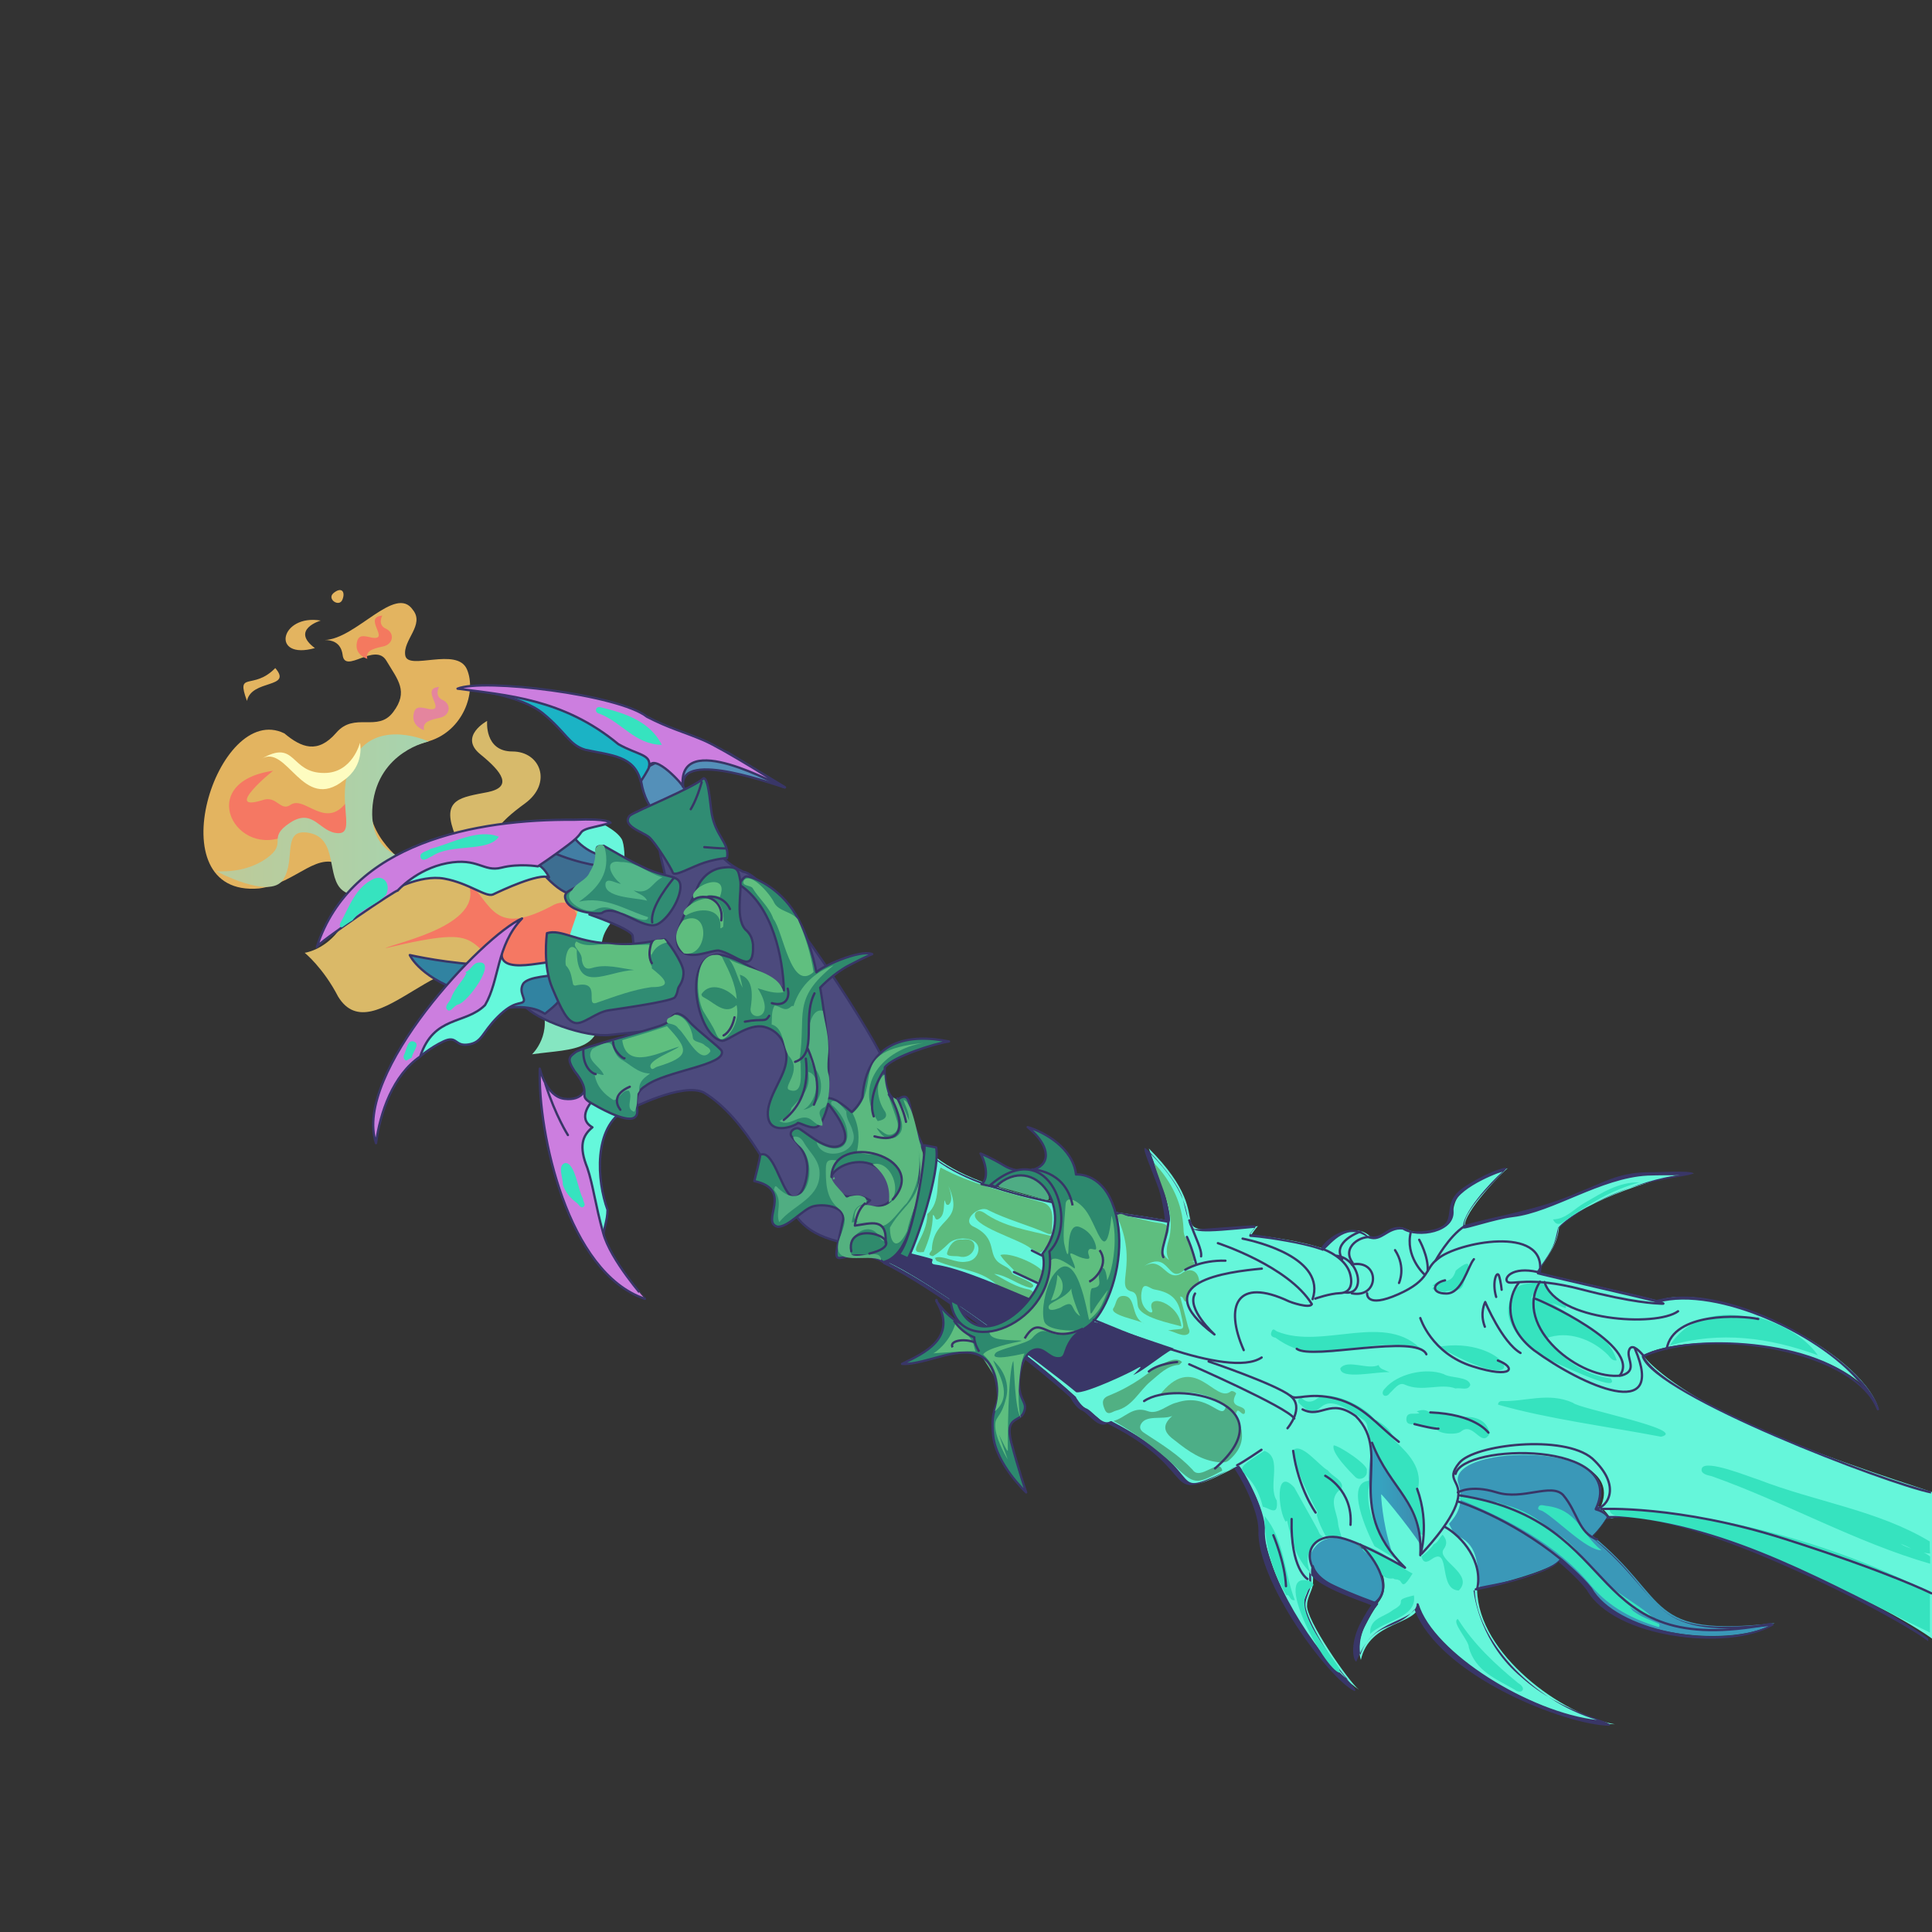 <svg version="1.1" id="a" xmlns="http://www.w3.org/2000/svg" x="0" y="0" viewBox="0 0 1024 1024" style="enable-background:new 0 0 1024 1024" xml:space="preserve"><rect x="0" y="0" width="1024" height="1024" fill="#333333" stroke="none"/><style>.st2{fill:#f57863}.st3{fill:#e3b460}.st10,.st14,.st17{fill:#3183a1;stroke:#393667;stroke-width:1.218;stroke-linecap:round;stroke-linejoin:round;stroke-miterlimit:10}.st14,.st17{fill:#cc7edf}.st17{fill:#65f8db}.st22{fill:#393667}.st23,.st24{fill:#2f8a6c;stroke:#393667;stroke-width:1.218;stroke-linecap:round;stroke-linejoin:round;stroke-miterlimit:10}.st24{fill:#308c73}.st28{fill:#5ebc7e}.st31{fill:#5bb97f}.st34{fill:#54b17f}.st38{fill:#5cbb7e}.st41{fill:#5ebe7f}.st48{fill:#53b689}.st53{fill:#36e3bf}.st55,.st56,.st57{stroke:#393667;stroke-width:1.218;stroke-linejoin:round;stroke-miterlimit:10}.st55{fill:#2d896e;stroke-linecap:round}.st56,.st57{fill:none}.st57{stroke-linecap:round}</style><path d="m316.2 525.8-29.9 5.5c7.4 16.5-4.3 27.5-4.3 27.5 22-3.2 41.9-.4 34.2-33z" style="fill:#85e6c1"/><path d="M304.4 457.9c-39-11.5-100.3-7.1-125.5 36.1-7.9 9.8-17.4 11-17.4 11s9.8 7.9 17.7 23.2c18.9 31 60-37.1 83.5-7.2l31.5-19.9s11.9-12.2 18.7-19.6c7-7.4-7.3-22-8.5-23.6z" style="fill:#dab968"/><path class="st2" d="M293.9 479.4c-32.3 17.5-32.4.9-47.1-13.9 14.4 24.2-37.1 34-42.6 37.1 59.1-14 37.2-1.4 74.2 17.5l24.7-2.6c7.1-20.7 5.2-44.3-9.2-38.1z"/><path class="st3" d="M247.5 354.8c-5.2-12.2-31.3.9-32.7-7.4-1.4-8.2 10.5-16.2 4-24.2-9.2-13.5-30.2 15.6-46.7 16 3.4 0 8.6 1 9.5 7.9 1.2 10.5 17.2-7 23.2 3.1s11.9 16.2 3.6 27.2c-8.2 11-20.5-.3-30.2 11-9.8 11.3-18.4 7.9-27.5.3-35.6-17.4-68.7 87-13.4 82.2 20.4-2.7 31.4-21.7 45.5-11 14.1 10.7 22 14.1 22 14.1l13.1-13.8c-2.7-2.1-24.7-16.8-21.7-38 3.1-21.1 13.2-23.9 31.3-29.4 17.9-5.5 25.2-25.8 20-38z"/><path d="M329.5 444.7c-3.1-5.2-13.2-9.5-13.2-9.5s-16.8 1.5-10.1 14.1c14.1 20.8-13 49.3-4 63.2h17.4c-3.4-18.9 3.6-20.1 7.6-29.4 3.8-9.2 5.2-33.1 2.3-38.4z" style="fill:#68f6db"/><path class="st2" d="M188 417.6c-12.6 27.5-25.5 3.4-33.9 8.9-5.5 4-7.4-5.2-15-2.4-21.4 6.6 5.5-15.8 5.8-15.6-42.4 6-19.7 47.9 7.7 33.9 9.3-8.9 10.1-7 18.4-.3 8.2 6.7 17.7 13.8 18.7 10.7 1-3.1 2.4-13.4 2.4-14.4.2-.2-4.1-20.8-4.1-20.8z"/><linearGradient id="SVGID_1_" gradientUnits="userSpaceOnUse" x1="114.724" y1="772.33" x2="227.315" y2="772.33" gradientTransform="matrix(1 0 0 -1 -.08 1204.28)"><stop offset=".113" style="stop-color:#bbcb9b"/><stop offset="1" style="stop-color:#a6d4af"/></linearGradient><path d="M197.5 426.7c3.1-28.5 29.7-33.7 29.7-33.7s-26.3-12.2-38.8 7.4c-12.5 19.6 1.2 41.2-8.9 41.2s-13.2-13.8-25.8-5.5-.7 10.5-12.5 18.9c-11.9 8.4-26.6 6.7-26.6 6.7s28.2 15.3 35.4 4.6c7.2-10.7-1.2-27.8 14.1-24.8 15.3 3.1 8.6 23.9 17.7 30.6s25.8-2.4 25.8-2.4l11.9-14.1c.2.1-24.9-.4-22-28.9z" style="fill:url(#SVGID_1_)"/><path d="M264.5 453.3c-7.4-8.9-.9-16.8 13.8-27.5 14.6-10.7 8.2-27.5-6.7-27.5-15 0-13.4-16.2-13.4-16.2s-15.3 8.2-3.6 17.7c11.7 9.5 17.4 17.4 3.6 20.1s-23.5 3.6-18 19.9c5.4 16.4 24.3 13.5 24.3 13.5z" style="fill:#d7ba6b"/><path d="M224.8 387c-1-3.8 2.1-5.3 8.1-6.5 6-1.2 6.4-7.4 1.7-9.5-4.6-2.1-1.9-6.9-1.9-6.9-10.5.8 4.4 13.1-5.3 11.7-4.6-1-7.7-2.1-8.3 3.6-.5 5.8 5.7 7.6 5.7 7.6z" style="fill:#e4859e"/><path d="M194.7 349.2c-1-3.8 2.1-5.3 8.1-6.5 6-1.2 6.4-7.4 1.7-9.5-4.6-2.1-1.9-6.9-1.9-6.9-10.5.8 4.4 13.1-5.3 11.7-4.6-1-7.7-2.1-8.3 3.6-.5 5.8 5.7 7.6 5.7 7.6z" style="fill:#f4795f"/><path d="M190.8 393.7s-4 16-18.9 16c-18.5.1-14.6-18.4-33.5-7.4 13.8-8.6 22 28.7 43.8 11.3 11.3-7.9 8.6-19.9 8.6-19.9z" style="fill:#fefcc0"/><path class="st10" d="M217.2 506.2s5.7 13.2 33 21l8.4-15.8c-19.9-.3-41.4-5.2-41.4-5.2z"/><path d="M483.8 614.2c-5.3-7.2-17.4-27.3-17.4-28.5l1.5-23.7c1.3-2.9-57.1-97.5-74.1-100-7.7-4-8.7-5.6-12.5-9.3 0 0-16.5 1.7-18.6 3.6-2.1 1.9-10-14.6-11.7-12.9-5.5 6.4 6.6 25.5-.9 26.1-5 1-24.6 6.9-28.9 7.6-4.3.7-8.8 7.6-8.8 7.6s22.5 7.7 22.9 11.3c.3 3.6 1.2 8.1.3 8.8-.9.7-29.4 19.4-38.3 20.5-8.9 1-19.4 7.6-19.4 7.6 5.8 7.4 32.6 17.3 45.7 15.6 10.7-1.2 23-2.4 23-2.4-1.4 15.8-19.9 24.1-12.9 41.9 0 0 28.2-14.6 39.4-8.9 22.6 13.7 37 46.6 49.5 66.3 10.6 13.6 29.7 13.5 42.6 17 3.1 1.5 13.6 2.9 14.4 1.2 4.8-15.7 14.7-31.4 4.2-49.4z" style="fill:#4c4a7d;stroke:#393667;stroke-width:1.218;stroke-linecap:round;stroke-linejoin:round;stroke-miterlimit:10"/><path d="M385.5 398.7s-22.9-4.3-25.6-5c-2.8-.7-16 .5-17.2 1.4-6.6 9.5-2.9 30.2 6 36.8 0 0 14.3-5.5 15.1-6s-.2-6.5-1.7-9.1c-2.6-20.6 52.8.8 54 .5l-30.6-18.6z" style="fill:#5490b9;stroke:#393667;stroke-width:1.218;stroke-linecap:round;stroke-linejoin:round;stroke-miterlimit:10"/><path d="M346.2 395c-20.9-16-39.4-22.2-58.6-25.8l-37.8-3.6s26 2.6 38.2 12.7c12.2 10.1 13.6 16.5 22.2 19.1 13.8 3 26.1 3.1 29.4 16.8 0 0 4.3-6.5 4.5-7.9 0-1.3 12.7-3.2 2.1-11.3z" style="fill:#1bb3c5;stroke:#393667;stroke-width:1.218;stroke-linecap:round;stroke-linejoin:round;stroke-miterlimit:10"/><path class="st14" d="M242.5 365c25.7 3.5 56 5.2 85.2 29.4 10.4 5.9 17.6 5.3 16.3 12 2.6-7.9 18.7 10.3 17.9 10.5-3-31.1 51-.2 54 .5 0 0-32.3-20.5-43.1-25.1-10.8-4.6-17.9-6.2-29.9-12.4-14.8-11.8-86.7-20.5-100.4-14.9z"/><path d="M332.7 466.9c-2.2-3.3-15.3-10.5-25.3-13.4-12.6-4.7-21.5-8.8-29.4-2.1 6.8 7.7 16.8 22.6 27 22.9 6.3.5 30-4 27.7-7.4z" style="fill:#3d6e91;stroke:#393667;stroke-width:1.218;stroke-linecap:round;stroke-linejoin:round;stroke-miterlimit:10"/><path d="M323.3 453.6c-7.5 1.1-18.8-6.5-21.1-13.6l-10.8 11.2c16.7 7.4 29.6 8.1 29.6 8.1s3-5.7 2.3-5.7z" style="fill:#427ea4;stroke:#393667;stroke-width:1.218;stroke-linecap:round;stroke-linejoin:round;stroke-miterlimit:10"/><path class="st17" d="M283.8 457.6c-15.5-7.6-45.6-9.6-61.7-3.4l-15.5 18.4s15.8-9.3 28.9-6.9c13.1 2.4 22 10 25.8 8.4 4.8-2.3 24.2-11.4 29.7-9.1 0 0-2.3-5.5-7.2-7.4z"/><path class="st14" d="M323.6 436.1c-7.4 2.2-11 2.4-13.9 3.8-2.9 1.4-.5 1.9-8.8 8.1-8.2 6.2-15.8 11.2-15.8 11.2s-10-1.7-19.4.7c-9.5 2.4-12.4-5.5-28.7-2.4-16.3 3.1-26.3 14.6-26.3 14.6.8-1.6-43.2 28.2-42.8 29.9 17.9-55.6 84.5-67.9 136.3-67.5 18.6-.8 19.4 1.6 19.4 1.6z"/><path class="st10" d="M298.4 514c-2.4-1-8.1 1.4-12.7 1.7-4.6.3-13.9 1.7-13.9 1.7l-9.1 17.7c20.8-4.1 26 2.9 26.3 2.2.3-.7 7.2-5 9.6-10.3s2.2-12-.2-13z"/><path class="st17" d="M293.9 510.2c-3.4-2.1-36.3 9.7-26.1-11.2-7.5 7.7-34.7 30.5-39.7 40.2-1.4 2.9-7.9 12.7-9.6 16.7-1.7 4 2.6 5.3 2.6 5.3s6.9-6 14.1-9.3c7.2-3.3 5.7 2.9 13.1 1.7 7.4-1.2 6.9-6 15.5-14.6s12.2-6.5 13.6-8.1c1.4-1.5-2.6-5-.2-9.3 2.4-4.3 16.7-4.3 17.2-5 .4-.6-.2-5.2-.5-6.4z"/><path class="st14" d="M276.7 486.8c-13.8 14.5-11.8 32.6-19.6 45.9-10.5 10.5-27.1 5.3-34.4 27.3-14.4 9.8-21.3 29.8-23.4 45.9-12.5-36.9 56.7-110.1 77.4-119.1z"/><path class="st17" d="M316.1 578.4c-23.5 10.5-3.2 72.7 3.3 87 3.3 5.7 0-2.4.2-8.4s2.4-9.8 2.4-15.8c-5.6-15.1-7.8-43.9 9.8-53.3l-15.7-9.5z"/><path class="st14" d="M319.7 653.5c-4.1-14.6-5.3-25.3-8.4-34.5-4.6-11.4-2.7-17.1 2.7-21.5-8.4-4.8-1-13.5 2.4-16.7l-6-4.1s-1.4 6.9-11.2 5.7-13.1-16-13.1-16c-1.1 33.9 14.7 108.2 55.7 122 .1 0-18.2-20.4-22.1-34.9z"/><path d="M846.8 798.1c16.1-35.3-80.5-33.8-75.5-13.2 3.8 11.5-1 17.7-4.8 22 0 0 2.4 4.6 2.9 5.7 12.4 4.8 12.2 14.6 13.4 29 2.9.5 43.7-10 44-15.5 0 0 8.1 6.5 14.1 13.4 16.2 29.3 79.1 33.6 99.7 20.8-69 7.6-54.7-12.1-96.6-46.4 4.3-4.1 7.6-9.5 7.9-10.1-3.2-5-5.1-5.7-5.1-5.7z" style="fill:#3a98b8"/><path d="M729.9 829c-2.8-4.1-11.3-12.5-18.6-14.1-12.1-1.8-21.1 6-16.2 17 0-1.4.2-2.2.2-2.2-.9 8.1 30.6 18.6 33.9 19.8 4.8-6.3 5-13.2.7-20.5z" style="fill:#3999b9"/><path d="M921.4 752.4c-40.9-19.8-50.5-34-50.5-34 22-13.1 111-8.6 124.8 28.2-10.4-32-88.2-68.4-117-57.2-5.7-1.9-61.5-14.2-63.6-15.1 4.7-8 10.4-14.2 11.2-23.7 12.2-14.1 56.8-28.6 71.5-28.7-16.8-1.3-39.9-.4-59.8 10.5-18.4 9-48.1 13.5-61.5 17.7-1.6-6.9 21-30.1 22.7-30.9-49.2 15.9-12.8 30.1-44.7 33.9-11.4.9-8.6-7-21.1 1.7-.9.9-6 1.4-7 .7-8.1-8.1-20.9.2-24.4 6.5 0 0-5.8-2.4-19.4-4.8-13.6-2.4-19.4-2.7-19.4-2.7s2.9-4.3 3.6-4.6c-60.9 5.1-15.1 1.6-57.9-41.2 0 0 3.3 10 6.7 18.2 3.4 8.2 4.5 20.1 4.5 20.1-34.8-6.3-100.1-11.8-126.7-35.9-3.7 14.5-9.3 53.8-22.9 58.1 23.9 11.2 78.1 51.1 99.5 71.2.9 4.5 9 8 13.1 12.2 3.1 3.1 6 .9 6 .9 53.7 27.2 25.9 44.7 67.2 23.5 0 0 8.4 11.5 11.9 23.4 1.5 35.1 28.5 78.7 52.1 95.2-5.2-3.9-28.6-37.6-27.5-45 0-4.3 3.3-8.2 3.1-12 .5-5-1.5-10.7-1.2-15 11.3-23.8 51.6 7.9 35.2 26.5.3.2.5.2.5.2s-1.7 1.4-6.9 11.3c-5.2 10-2.2 18.2-2.2 18.2 4.5-20.9 30.2-18.5 30.6-29 11 33.8 76.9 62.7 104 63.1-27.9-4.9-72.4-37.1-73-71.3 0 0 .5 0 1.4-.2-1.3-14.5-.9-24.4-13.4-29-.5-.9-2.9-5.7-2.9-5.7 3.8-4.3 8.6-10.5 4.8-22-5.1-20.6 91.6-22.1 75.5 13.2 0 0 1.7.5 5.5 6 31.1-10.2 148.7 46.8 171.4 64.5v-78.2c-21.8-7.2-71.8-23.4-103.8-38.8z" style="fill:#65f6da"/><path d="M870.4 718.7c-.2-.2-.2-.3 0-.5 24.7-12.9 94.1-9.4 117.4 16.8-20-27-77.3-53.7-108.8-45-6.6-2.4-62.6-13.2-64.3-16 0-.2 1-2.4 4.1-6.4 3.1-4 5.7-10.5 5.7-10.5l1.4-6.7c0-.2.2-.2.2-.3 8.2-9.9 45.4-26.5 64.8-27.8-5.6 0-11.4-.1-17.4.2-24.6 1.4-50.2 19.5-71.3 22-9.6 1.3-25.4 6.7-26.3 6-1.6-7.2 14.5-24.8 20.8-30.1-5 1.3-28.4 11.2-25.9 20.6-.1 8.3-6.2 11.7-16.5 12.4-8 .5-5.8-.9-10.5-2.2-7.2-.8-9.7 5.6-15.6 5-1.8 0-2-.2-3.1-.7-8.5-7.9-20.6 2.5-22.9 6.9-.2.2-.5.3-.7.2 0 0-5.8-2.4-19.2-4.8-13.4-2.4-19.2-2.6-19.2-2.6-.4 0-.8-.6-.5-1 .5-.7 1.7-2.6 2.7-3.8-58.6 5.6-15.9.2-55-39.2 1.2 3.6 3.4 10 5.8 15.6 3.3 8.2 4.5 20.1 4.5 20.3.1.4-.3.8-.7.7-35.5-6.4-98.5-11.7-126.2-35.6-3.7 14.1-8.8 51.1-22 56.9 28.2 14 74.5 48.6 98.8 70.8.3.1 1.4 3.5 4 5.2l1.2.9c3.6.9 8.8 9.8 13.2 7.1 1.3-.3 19.1 10 29.7 19.4 6.2 5 9.2 12.6 14.8 13.9 3 .2 18.1-8.4 23.5-9.8 1.4.8 14.3 23.4 13.7 34-.9 21.6 27.4 67 44.2 79.6-8.1-8.6-22.4-32.1-22.7-39.7-.1-4.1 3.4-8.1 3.1-12 .1-4.4-.4-8.6.7-9.1 1.6.6.6 5.8 11.5 10.7 10.6 5.4 24.3 8.5 23.2 10.3-2.6 1.7-12.3 20.6-9.3 26.8 1.5-4.1 6.4-13.4 17.5-17.5 16-5.2 10.9-11.5 13.4-9.6 8.7 26.4 58.9 57.3 94.5 61.5-33.8-10.1-66.1-43.9-64.3-70.1.2 0 17.9-2.9 30.8-7.6 14.1-4.7 13.1-8.1 15-7.9-.2-.2 11.2 9.3 15.8 15.5 12.5 22.4 66.1 32.7 93.7 20.3-23.1 2.2-54.8 3.1-65.8-19.3-6.8-10.6-27.6-27-27.7-28.2 3.6-4.2 8.4-10.5 8.1-10.7 35.5-10.8 150.4 48.1 171.9 63.9v-76.8c-22.4-4.5-147.2-52.3-153.8-72z" style="fill:none"/><path class="st22" d="M933.8 820.9c-42.1-17.1-64.2-17.7-81.3-17.4-1 .2-3.2 5.8-8.4 10.5-.3.3-.2.7 0 1 39.3 30.6 26 53.8 93.3 46.9-27.9 12.5-81 2.2-93.7-20.3-4.6-6-16.2-15.9-15.8-15.5-2.1-.1-1 3.1-15 7.9-13.6 5.3-31 6.6-31.3 8.2.7 26.3 30.4 59.3 64.8 69.4-35.3-3.9-86.6-35.5-94.5-61.5-.4-.7-1.3-.2-1 .3-1.1 9.3-24 7.9-29.9 26.8-.5-2.9-.9-8.9 2.6-15.6 5.1-10.5 6.6-10.4 6.9-11.7 0-.2-.2-.3-.3-.5-.2 0-13.1-4.6-23-9.3-9.8-4.5-10.8-10.1-10.8-10.1 0-.3-.3-.5-.7-.5-1.1.3-.8 5.1-.7 9.3 0 3.7-3.4 8.4-3.1 12 .5 8 14.7 30.9 22.7 39.6-16.9-12.7-45.1-57.9-44.2-79.6.7-10.3-12.5-33.6-13.8-34-43.5 19.5-9.8 6.6-67.4-23.5-.2-.2-.5 0-.7 0-4.6 2.7-9.4-5.9-13.2-7-2.2-1-5.2-5.8-5-5.8 0 0 0-.2-.2-.2-24.3-22.3-70.6-56.8-98.8-70.8 13.1-5.5 18.4-43.1 22-56.9 27.4 23.7 90.7 29.2 126.2 35.6 3.1-3.1-7-29.9-9.6-36.6 38.9 39.5-3.3 44.8 55 39.2-.8 1.4-4.1 4.2-2.2 4.8 0 0 5.8.2 19.3 2.6s19.2 4.8 19.2 4.8c4.9-4.4 12.9-15.5 24.2-6.7 7.1 2.6 10.1-5.4 18-4.6 8.1 5.1 28.2 1.7 27-10.1-2.4-9.5 20.9-19.2 26-20.6-6.1 5.2-22.4 22.9-20.8 30.1 1 .7 16.5-4.8 26.3-6 21.2-2.5 46.5-20.7 71.3-22 5.9-.2 11.6-.2 17.4-.2-20.2 1.5-56.1 17.9-64.8 27.8-1.6 6.6-1.6 9.4-7.2 17.5-3.3 4.9-4.8 5.9-3.8 7.2 3 .9 57.5 13.4 63.9 15.1 31.4-8.8 89 18.1 108.8 45-23.5-26.4-91.9-29.4-117-17.2-.4 0-.3.5-.3.9 7.1 20.8 130.2 67.8 153.3 72.4v-1.2c-25.8-6.1-139.3-48.2-151.9-71.2 36.2-15.9 111.2-2.8 123.2 28 .4.8 1.7-.1 1-.7-8.3-26.5-78.2-68.5-117.7-57.5-9.4-2.8-54-12.4-62.9-15 5.3-7.7 10.2-15.1 10.8-23.2 1.4-1.2 12.9-11.2 29.9-18.2 18.9-8.1 41.1-9.1 41.6-10.8-2-1.5-19-.4-24.9-.5-15.4.4-23.4 5.8-35.8 10.5-21.5 9.7-42.7 12.3-60.7 17.5-.3-8.7 21.2-27.9 22.5-30.2-.9-1-12.8 3.3-23.2 10.5-14.5 10.1 1.9 21-22.2 23-7.6.4-5.3-.9-10.1-2.2-7.6-1.1-9.7 5.3-16 5-1.5-.1-1.7.1-2.4-.5-8-7.5-21.2.4-24.6 6.7-.4-1.5-35.3-8-37.5-7.4 1.2-2.4 4.6-4.5 1.9-4.8-3.8.1-27.7 2.1-31.1 2.1-4.3-.8-5.2-14.2-7.6-18.9-3.5-8.5-17.6-24-19.1-24.2-1 .9 3.1 10.1 6.4 18.9 2.8 6.9 4 16.2 4.3 19.1-35.2-6.1-99.2-11.8-125.5-35.6-.3-.3-1-.3-1.2.3l-9.1 39.4c-6.2 16.8-14.6 17.5-13.4 19.4 24.9 11.8 76.3 50 99.3 71 .2.9 2.9 5.1 5.3 6.4 4.1 1.4 9 10.2 14.1 7.2 52.6 26.3 26.2 44.5 66.9 23.4 3.1 3.5 13.2 22.2 13.2 33-1.1 27.3 37.5 79.1 50.9 85.4 2.6-.4-7.1-8.6-12.4-16.8-6.9-9.1-14.6-24.9-14.6-28.7 0-4.2 3.4-8 3.1-12-.2-1.9 0-4.1 0-5.7 2.8 7.8 28.7 15.8 32.8 17.7-.9 1.2-2.9 4-6.4 10.8-5 10.7-3 18.8-1.5 19.1 9.1-23.2 19.8-14.6 30.8-27.7 13.3 35.3 80 61.4 103.5 61.7 2.4-2.8-24.5-5.7-46.9-25.8-21.1-17.5-24.8-41.9-25.3-45.9 2.9.2 41.5-8.7 44.9-15.3 1.9 1.5 10.8 9.3 15.1 15 14.4 25.5 74.6 32.8 98.7 18.9.5-.4.4-1.3-.3-1-68.6 7.2-53.3-10.4-95.6-45.7 4-4 6.7-8.4 7.4-9.6 36.2-9.3 150.3 49.1 170.8 64.6v-1.4c-9-7.2-47.5-30-88.2-47.6z"/><path class="st23" d="M478.8 581.3c-1.9.3-3.1 1.9-3.1 1.9-6.4-1-7.2-14.1-6.7-17.5 4.4-5.8 27-12.8 34-13.7-20.7-4.2-43.7-1-45.9 29.7-2.2 5-5.7 7.7-5.7 7.7-1.7-1.5-9.3-8.4-13.1-7.2 0 0 1.9-15.1 0-32.7-1.9-17.5-3.6-26-3.6-26s7-7.6 15.6-12c8.6-4.5 12-5.8 12-5.8-6.7-2.6-27.1 6.8-29.6 9.6 0 0-3.4-19.9-12.7-33.3-9.3-13.4-23.2-18.2-24.8-17.4s-3.6 4.1-3.6 4.1c18.1 11.5 23.4 39.3 23.9 56.2-2.4-4.1-30.3-21.7-37.3-18.6-16.6 4.2-8.1 43.4 4.5 45.4 3.6 0 13.9-9.6 22.5-7.4 8.6 2.2 12.9 10.8 11.3 19.4-1.5 8.6-11.2 19.8-9.3 29 1.9 9.3 15.1 3.6 15.5 2.6.3-1 7.9 4.1 11 1.5 3.1-2.6 5.3-11.7 5.3-11.7s14.3 16.8 6.9 21.7c-7.4 4.8-20.6-8.6-23-8.8-2.4-.2-4.8 2.2-3.4 4.3 1.4 2.1 8.6 7.9 8.4 17.4-.2 9.5-5 17.4-8.8 14.1-5.4-4.5-9.4-24.9-16.2-21.7.2 1.2-3.1 13.9-3.1 13.9 21.3 4.5 2.8 21.7 12.4 24.2 5.7.2 13.4-9.3 18.7-10.8 5.3-1.5 17-.2 16 7-7.9 34.9-3.2 12.3 19.3 21.3 8.8 5.5 2.8 1 2.8 1 18.5-5.5 18.8-54.7 19.9-61.9 0 0-4.5-8.6-5.8-16.5-1.2-7.6-2.2-9.3-4.3-9zm-9.6 57.1c-5.7 2.4-11.7 1.7-11.3.9.3-.9 3.3-3.1 3.3-3.1-11.5-6.3-11.7 4.7-21.1-11.3 1.5-7 15.6-12.5 24.9-6.2 9.2 6.3 9.9 17.3 4.2 19.7z"/><path class="st24" d="M289.9 494.6c-.2 1.5-2.2 17.2 2.8 29 5 11.9 7.9 17.7 12.2 18.6 4.3.9 11-5.7 17.7-6.7 6.7-1 33.5-4.8 35.1-6.9 1.5-2.1 1.4-4.1 1.9-5.2.5-1 3.1-4 2.6-8.8-.5-4.8-8.8-16.8-10.1-16.8s-16.5 4-30.2 2.2c-16.8-1-24.5-7.7-32-5.4zM320 448.3c-8.7-.1 1.6 4.7-6.9 15.6-6 8.3-16 6.9-13.1 13.4 2.9 6.5 16.3 7.2 18.9 6.7 7.4-5.8 22.1 9.6 29.7 5.8 5.2-2.6 11.3-12 12-18.7.7-6.7-4.3-5.8-12-8.4-8.6-2.5-23.3-11.5-28.6-14.4zM333.8 432.3c-4.6 5.3 6.7 8.6 10.1 11.3 3.4 2.8 11.9 16.5 12.7 18.9.9 2.4 10-3.1 16.8-5.3 6.9-2.2 11.9-2.4 11.9-2.4 1.7-8.4-6.8-11.6-8.4-25.8-1.2-11-2.2-16.5-4-16.5-4.8 4.8-36.4 17.5-39.1 19.8z"/><path class="st23" d="M399.1 500.6c-.5-4.1-1.8-5.6-3.1-7.1-6.9-5.3-2.5-22.1-3.7-27.1-1-5-.9-7.6-9.3-6.5-8.4 1-12.9 8.2-13.8 11.7-1.8 5.7-16.3 26.4-7.7 32.7 4.8 4.5 15.3-.7 19.4-.5 9.5 2 18.9 13.9 18.2-3.2z"/><path class="st24" d="M358.9 537.2c-5 1.7-1.5 3.6-8.2 6.2-6.7 2.6-42.8 11.9-45.7 14.3s-5 3.1-.5 10c10 12.3 1.2 12.4 8.6 16.8 2.9 1.7 18.2 10.7 23 7.9 4.8-2.8-3.1-11.2 6-16.8 10.5-8.1 43.1-11 40.4-18.6-.7-1.7-13.8-11.5-17.2-15.6-3.5-4.2-6.4-4.2-6.4-4.2z"/><path d="M383.3 508.5c3.3 6.5 6.5 13.1 7.2 21-4.6-5.5-14.1-9.5-18.7-2.6 0 1.5 1.4 1.7 2.4 2.4 5 2.8 10.5 8.9 16.2 3.4 1.4 6.2-.9 12.5-5.3 16.8-2.6 2.1-4 1.7-5.5-1.5-1.7-4.3-4.6-8.2-6.9-12.2-3.8-7.2-5-28 5.2-29.6 2.1-.1 4.5-.6 5.4 2.3z" style="fill:#5dbc7e"/><path d="M329 561.4c5 2.6 8.9 7.4 15.5 7.6-2.8 2.1-5.7 4-5.7 8.1.5 1-.5 1.7-.9 2.6-.3 3.3 0 6.7-1.7 9.6-5.3-1.7-.3-7.6-2.9-11.2-3.8-.5-4.6 4.5-8.1 5-5.2-3.3-8.9-7.2-10-13.4 1.4-1.5 2.9.3 4.8 0-1.9-4.8-10.3-7.9-6-13.8 14.4-7.7 8.3.7 15 5.5z" style="fill:#55b788"/><path d="M420.4 602.5c2.8-.5 4.5.9 5.8 3.3 2.8 4.8 7.2 8.2 8.1 14.3 1.5 15-13.9 18.2-21.3 27.7-2.2-5.7 2.4-10.5-2.8-17.2.5-2.2.9-2.4 2.2-.9 15.6 15 22.3-13.4 11-22.7-1.1-1.2-2.8-2.4-3-4.5z" style="fill:#50ad82"/><path class="st28" d="M535 766.5c-1.5-2.7-2.9-5.7-4.6-9.1 0 5.8 3.3 10 3.8 16.5-2.6-8.4-9.5-17.7-5.2-24.7 10.5-10.3 2.2-23.2-7.2-32.1 4.5 8.9 17 20.6 7.2 28.2 3.8-10.7-4.3-18.7-9.1-27.3.9-8.8 14.4-5.2 20.1-9.3.9-.5 1.7-1.2 2.7 0 3.8-1.5 7.7-9.6 10.3-2.8-12.9 6.4-3.4 7-24.1 11.5 5.8 2.9 13.2-4 15-.2-10 13.1.7 29.2-3.1 32.7-6.4-4.6-4-16.3-5-23.7.2 9.1 2.2 18.4-1 27.3-1.5 4.4-.1 8.7.2 13z"/><path d="M542.8 708.4c-5.7 1.4-15.3 7.2-16-2.9 19.1-4.8 31.8-20.6 29.7-40.4 4-2.1 6-1.5 9.1 2.1.9 5.7-7.6-4.5-8.4 9.1-.5 9.1-9.3 15.8-1.7 24.4 3.3 4.5 8.1 4.1 12.5 3.8 1.4 0 2.6-1.4 3.8 0-6 3.4-15.5 2.2-19.8-2.8-3-4-6.7 4.8-9.2 6.7z" style="fill:#5fbe7f"/><path d="M564.8 669.2c.2-.5.5-1 .7-1.5 1.7-.9 1.9.9 2.6 1.5-.9-1.7-2.8-2.9-2.2-5.3 2.7-2.7 7.7 5.8 10.1.7 1.5-5.7 4-4.1 8.3-2.1 8.4 4.8-2.8 6.5-3.4 15.1 0 .2 1.5 0 2.1.5 3.4.2-.5 5-2.6 4-3.4-1.4-2.7.5-2.6 2.7.3 2.7 0 5.7 0 9.6 2.6-4.1 4.5-6.9 6.4-9.6.5-.5 1-3.4 2.9-1-2.1 5.7-5.5 10.3-9.3 15-2.5-10.7-3.2-22.9-13-29.6z" style="fill:#5bb97d"/><path class="st31" d="M454.1 610.7c1.7-7.2 1.2-14.1-2.2-20.6 17-15.6-4.6-33 37.5-37.3-21 3.4-37 21.8-24.2 41.4 4.1-.7 5.7-2.7 3.4-5.8-3.4-5.2-5.3-15 .2-18.9.3 9.3 4.6 17 6.9 25.4.5 2.4 0 4.8-2.2 6-3.8 2.1-6-1.9-8.9-3.1 2.2 3.6 5.2 7 10 5 7.9-4.8.3-13.9-1.2-21.1 5.3 2.6 6 7 8.4 12.2.2-4.8-2.1-7.6-2.9-11 5.3 1.7 7.6 22 10.1 27.8 4.3 15.2-5.3 27.6-8.2 41.8-5.2 10.8-9.1 6.9-9.1-1.9 8.1-14.4 19.2-14.3 15.1-41.1 1.4 9.8-.2 19.8-6.2 28.2-3.3 2.9-9.5 12.9-13.8 12-3.8-2.6-14.6.5-13.9-5.2.5-6.5 5.7-6.4 10.3-5.2 14.1 3.3 20.6-21.4 5.8-26.1-4.5-2.4-10-.3-14.3-2.8l-.6.3z"/><path d="M435.9 596.6c-2.2.2-3.8-1.4-5.3-2.6-6-5.3-11.5 3.8-17.5.2 2.8-1.7 5.7-3.4 6.4-7 5.5-6.2 10.3-9.6 8.9-19.1 7.6 2.1 4.1 17-2.7 20.1 10-1.5 12-14.8 6.4-21.7-5.3-4.1-6-33 4-30.8 1 6 2.8 12 2.9 18.2.5 5.3-1.5 10.5.2 15.8.9 3.4.3 14.8-1.9 17-5.9 2.4-.9 6-1.4 9.9z" style="fill:#52b080"/><path d="M448.6 589.1c-.3 4 2.6 6.9 3.3 10.3 4.5 11.9-16.2 17-19.1 6 19.2 11.3 20.6-8.4 8.9-19.1-.9-.5-1.5-1.4-1-2.4 2.6-1.7 6.2 3.3 7.9 5.2z" style="fill:#4fab82"/><path class="st34" d="M469 657.7c-1.9.2-2.6-1.7-3.3-2.9-6.2-8.8-18.6 2.1-14.3 10.3 4.1 2.2 15.3-3.8 15.6 2.8-7.2-3.8-25.8 4.1-22.5-9.8 1.5-5.7 5.8-11.7.9-16.8-6.9-5.2-7.6-12-7.7-20.1 0-5.2.2-7 5.5-6.2.3 1-.3 1.7-.9 2.6-5.5 6.9 2.1 11.3 5.7 16.5.7 1.4 1.7.2 2.4 0 2.6-.5 4.8-1 7.2.2 1.7.5 2.6 3.6.3 4-5.5.9-5.5 5.3-6.5 9.6 7.5-1.1 19.7-.2 17.6 9.8z"/><path d="M647.8 779.5c-14.3 7.6-14.6 7.6-26.1-3.4-9.6-8.9-20.1-16.5-31.5-23 6-1.4 10.1-8.1 18-5.2 5.5 2.1 10.1-3.3 15.5-4.5 17-5.7 23.9 10.3 26 2.2 2.9-.3 3.8 2.1 5.2 3.8 5.3 10.3 4.5 17.5-3.3 24.4-1.7 1.5-3.3 1.4-5.7 1.2-9.1-.9-16-5.8-22.9-11.3-5.8-4.1-7.7-7.9-1.7-13.2-5.3 2.2-14.3-1-16.8 4.8-.9 2.6 1.4 3.8 2.9 4.8 8.8 5.7 17.5 11.2 24.7 18.9 4 6.2 14.5-6.9 15.7.5z" style="fill:#4dae87"/><path d="M626.5 721.9c-.5.5-1.2 1.4-1.7 1.5-6.4.5-10.3 5-15 8.8-6.2 5.2-9.6 13.4-18.4 15.5-1.9.5-4.5 3.1-6-1-1.4-3.4-1.4-5.7 2.8-7.2 8.4-3.4 16.3-8.2 23.4-14.1 3.7-1.9 11.3-7.2 14.9-3.5z" style="fill:#51b083"/><path d="M655.2 738.6c-4.8 8.8 5.8 5.2 4.6 10.3-1.4 2.4-3.8-4.1-4.6.3-13.1-11.2-24.8-13.6-41.1-9.1 18.9-25.1 29.9 4.5 38.3-2.7.4-.3 2.1 0 2.8 1.2z" style="fill:#5abd8a"/><path class="st38" d="M529.9 682.6c-8.8-10-22-9.3-33.5-14.3-.3-.5-.5-1-.9-1.5 3.4-2.1 11.3 3.1 16.7 1.9 3.8-.3 6.5-3.3 6.4-7-.5-6.5-11.9-6.4-15.6-2.8-2.7 2.6-5.3 5-8.6 6.9-4.1-.7.2-2.8-.5-4 1.2-17.5 17.7-13.2 8.8-33.2.9 2.4 2.8 7.9 0 10-1.7.3-1.4-1.7-2.1-2.4-.5 3.3.2 8.2-3.3 10-2.1.9-1.4-2.1-2.9-2.2 0 6.9-2.1 13.4-4.8 19.6-10.3 1.3 1.9-7.5 1.9-20.1 7.6-6.9 4.1-16.7 7-24.7 16.3 8.9 34.5 12.9 52.2 18 9.5 1.7 6.5 10 6.9 16.8-.7.7-1.5.5-2.2.3-10.3-4.6-21.5-7.4-31.6-12.5-4.5-2.9-14.4 5.2-8.1 8.6 13.9 6.5 6.9 15.1 14.6 19.8 2.2 1.5 5.2 2.2 6.2 5.2 1.4 1.4 15.5 5.8 9.8 7.6-6.9-1.5-12.4-6.7-19.4-7.4 6 3.3 11.9 7.2 18.7 8.3 1.7.7 2.9 1.5 1.4 3.4-1 1.4-1.4 4-4.3 2.2-4.2-2.4-8.7-4.5-12.8-6.5z"/><path d="M546.4 661.8c-5-4.8-33-12.2-29.4-18.9 1.2-1.7 3.1-1 4.5-.2 10.5 7.6 23.4 9.3 35.6 12.4-.2 3.6-2.7 6-4.8 8.2-1.6 1.9-4-1-5.9-1.5z" style="fill:#61c07e"/><path d="M541.4 623.1c7 0 12.7 4.6 14.4 10.8.5 2.2-.2 2.4-2.1 1.9-7.9-2.2-15.8-4.3-23.5-6.5-5.6-2.6 10-6.5 11.2-6.2z" style="fill:#4eac84"/><path class="st41" d="M538.3 674.3c-2.6-3.1-6-5.7-8.1-9.1 4.6-1.7 18.4 4.1 22 8.2-.8 11.8-7.5 3.7-13.9.9z"/><path d="M520.1 702.9c20.1.3 35.9-20.1 34.4-39.5 7 22.9-19.8 47.1-40.9 40-3.6-.2-11-10.5-7.6-11.9 2.2 2.1 2.1 5.8 5 7.6 2.1.2 3.3 1.4 4.3 2.9 1.5.2 3.2.3 4.8.9z" style="fill:#50a777"/><path d="M495.3 717.8c16.7-14.5 1-21.9 20.6-8.4-3.6 0-11.7-.3-11.2 4.8 1 2.6 3.4 0 5.3-.3-1.2-.2-2.2-.3-3.8-.3 1.7-2.7 4.6-2.9 6.9-2.7 2.9.3 1 4.6 3.6 5.8-7.1-1.6-14 .1-21.4 1.1z" style="fill:#55b37b"/><path d="M424.4 563.6c-.3 4.5 1.9 17-6 14.1-4-1.4 7.2-10.1-.3-18-3.3-5.2-2.6-15-9.1-16.7.2-3.4-.2-6.9 1.5-10 2.7 0 5.2 3.4 8.2 1 1.5-1.5 2.4-1 1.7.9-2.1 6-1.4 12.2-.9 17.5-2.9-17.9 4.3-34.2 22.3-40.7-22.3 18-14.4 25.6-18 49.7.9.7 0 1.7.6 2.2z" style="fill:#58b67f"/><path d="M422.8 487.2c4 8.9 6.9 18.2 8.4 28-12 10.8-16-21.5-21.3-28.2-2.2-6.4-7.7-10.7-11-16.3-1.2-1.7-6.4-.9-4.5-4.3 4.1-4.1 14.3 8.2 16 12.2 2.6 4.6 9 4.4 12.4 8.6z" style="fill:#60bf7f"/><path d="M386.5 508.5c8.4 4.8 26.6 6.7 28.7 17.4-4.6.9-8.9-.7-13.6-2.1 10.3 16.3-4 17.7-3.8 11 .9-6 2.1-16-5.7-18.2.5 2.4 1 4.6 1.5 6.9-2.9-4.9-3.6-10.6-7.1-15z" style="fill:#59b87d"/><path class="st31" d="M566.1 663.5c-4.3-2.6-3.1-7-2.2-10 2.1-5.8 2.6-11.5 1.4-17.5-.2-.7.3-1.5.7-2.2.5 1 1 2.2 1.7 3.3.5.7.5 1.4.2 2.1.5-1.4.5-2.4 1.5-3.8 7.7 1.7 10.5 16.5 16.2 21.1 2.2-3.4-.9-8.2 2.8-11.3v-1.4c-1 11.7 4.8 23.7-1.5 35.7.5-5-3.1-8.2-.2-12.9 1.4-2.1-1-2.8-2.6-3.8-7-2.6-8.1-11.3-15.3-14.4-3.9 6-.6 11-2.7 15.1z"/><path class="st41" d="M628.9 689.8c-2.1.3-1-2.6-3.4-2.6 1.4 5.3 2.8 10.3 4.1 15.6.3 1.4 1.5 2.8.3 4.1-2.9 2.2-7.6-1.4-10.8-1.7 8.8-1.8 9.2 1.8 6.7-9.3-1.7-8.8-7-11.2-14.1-12.5-2.1-.3-5.3-4-6.4.2-1 4.1-.5 8.9 3.8 11.7.9.5 2.2.7 1.4-1.4-2.9-8.8 14.6-3.4 15.6 9.1-5.7-1.7-21.7-4.6-23-10.8-.5-2.7 0-6.7-3.1-7.6-9.6-2.2 3.8-14.6-8.1-40.2 1.9-2.1 4-.2 5.7.2 5.7 1 11.2 2.9 16.8 3.6 13.1 1.7-4.5 12.9 5.2 19.6-2.2-4-1-7.7.2-11.9 3.1-13.8-4.5-26.8-8.1-39.5 9.3 10 15 21.3 15.6 35.1 0 1.9.3 3.8 1.7 5.3 2.6 2.6 2.7 6.4 4.3 9.5 1.4 2.7-1.9 1.7-3.6 2.7 1.5-.5 2.8-.9 3.3.3.5 2.8-4 2.6-5.5 4-8.8 7.7-7.4-11.2-21.1-2.2 10-5.7 11.2 8.4 19.6 4 4.8-3.8 9.6-1.5 9.6 4.8-4 2.2-5.7 5.8-6.7 9.9z"/><path d="M353.5 543.9c12 12.7 12.2 16.2-5.2 21.5-1.2.3-2.6 2.2-3.4.5-2.1-3.8 12.4-8.8 15.1-11.2-9.6 2.6-28 13.1-30.2-3.4 7.9-2.3 16-4.8 23.7-7.4z" style="fill:#5fbf7f"/><path class="st38" d="M353.9 539.9c1.4-.7 2.6-1.4 3.8-2.1 5.3.5 8.8 6.7 9.5 12 .2 2.8 4.3 2.2 6.2 4.1 1 1 3.1 1.5 3.1 3.4-5.5 7.9-12.9-9.1-17-12.2-2.3-3.8-7.8-1.2-5.6-5.2z"/><path class="st48" d="M320.5 449.2c3.3 13.1-3.1 21.3-13.6 28.7 13.8-3.1 24.8 4.5 36.6 8.2 0 4.3-12.2-2.1-14.6-2.6-4.3-1.7-7.9-4-13.2-1.4-4.1 3.1-19.1-4.8-12.4-10.3 2.2-4.1 7.6-5.2 9.3-9.6 2.1-3.3 3.1-6.9 2.9-10.8-.8-2.4 3.7-5.8 5-2.2z"/><path class="st48" d="M351.1 465c-5.8 2.8-6.7 9.5-15.3 6.9 2.9 2.2 5.7 2.4 7.2 5.5-5.8-1.7-23.7-1.4-22-9.5 1.2-2.8 5.7.5 8.1.5-4.8-3.3-10.1-13.2 0-11.5 8.1-.2 14.3 6 22 8.1z"/><path d="M362 487.9c15.1-7.2 13.4 20.1.5 17.4-5.3-5.2-5.5-10.9-.5-17.4z" style="fill:#5ebd7e"/><path d="M383.3 491.3c-.5 0-1.4 1.4-1.5.3.9-10.7-11.3-10.7-18.2-6.4-8-1.6 22.6-22.8 19.7 6.1z" style="fill:#5cba7d"/><path d="M370 470.7c6-4.5 15.5-5.3 11.5 4.8-8.3-3.3-12.2 2.9-13.8.5-1.3-1.9.8-3.8 2.3-5.3z" style="fill:#5dbd7f"/><path class="st41" d="M353.5 499.5c-3.8.9-6.5 2.9-8.1 6.5-2.1-1.5-1.5-4.8.5-5.8.9-3.4 4-1.7 6-2.6.6.6 1.1 1.3 1.6 1.9zM606.5 701.5c-2.8-1.9-19.4-4.5-16.2-8.4 1.4-2.2 1.2-5.8 4.5-6.2 8-.7 4 11.5 11.7 14.6z"/><path class="st28" d="M567 682.9c2.1 5.7 3.3 10.8 7.2 15.8-3.4-.7-4-3.3-5.7-4.6-2.2-1.9-4.1-2.8-6.4-.5-1.5 1.5-6.4 2.2-7-.3.9-3.3 8.5-1.1 11.9-10.4z"/><path class="st28" d="M555.7 690.7c2.9-5 2.4-10.7 5.5-15 6.1 6.5 4.3 11.9-5.5 15z"/><path class="st41" d="M344.6 510c.2.5.3 1 .5 1.7.5.3.5 1 .3 1.5 5.7 4.6 12.5 10.1-.2 10-9.8 1.4-18.9 4.8-28.4 8.1-7.7 3.3 3.1-12.5-12-8.9-.3 0-.7-.3-1-.5-.9-3.4-.9-7.2-3.8-10.1-1-2.6.9-13.9 5.7-8.4-.2 23.7 15.6 11.5 30.4 10.7-7.6-.9-14.8-3.4-22.5-1-2.9.9-4.5-.3-5.2-4.1.2-5.3-5.8-6.9-2.9-10 5.8 3.8 12.2.7 18.4 1.5 6.4.9 13.1.2 19.6.2 2.7-.1 1.3 7.4 1.1 9.3z"/><path d="M462.5 617.1c9.6-2.6 16.3 14.6 8.6 20.3 1-8.6-1.9-15.1-8.6-20.3z" style="fill:#5cb87e"/><path class="st34" d="M442.6 624.7c-.3.2-.5.3-.9.5-.5-.7 0-1 .5-1.4 0 .2 0 .5.4.9z"/><path class="st41" d="M508.2 665.9c-2.2-.3-6.9.3-6.2-1.9.9-3.3 3.3-7.6 8.2-7 10.4-1.6 6.6 11.3-2 8.9z"/><path class="st53" d="M853.2 799.1c-.5 3.4 2.1 4 4.5 4.5 59.8 4.5 112.7 36.3 165.2 61.7v-21.1c-51.3-26.6-112.1-42.5-169.7-45.1zM1022.8 817c-27.3-16.5-60.8-21.1-90.6-32.7-4.8-1.4-28.4-11.2-30.2-6-.9 2.8 2.9 3.6 5.2 4.1 39 13.8 76.7 35.2 115.8 46.4V825c-1-.9-2.1-1.5-3.4-2.1 1 .2 2.2.5 3.4.5-.2-1.9-.2-4.4-.2-6.4zm-15.5 1.2c1.9.7 4 1.7 5.8 2.6-2-.7-4-1.4-5.8-2.6zM829.1 647.3c12.4-8.8 25.1-16.7 39.9-20.6-11.2-.3-19.8 5.5-28.9 10.7-5.7 3.1-10 8.8-17 8.9 1.5 2.9 3.1 3.1 6 1zM694.9 841.2c2.2-1 1-2.1 0-2.9-22.3-8.1 6.9 46.4 15.1 48.3v-2.2c-6.1-9.6-26.9-33.3-15.1-43.2zM865.5 853.8c-.5-.7-1.2-1.4-1.7-2.1 4.3 2.8 9.1 4.8 13.2 6.4-6.9-6.4-15.1-10.7-22.5-16.5.2.5.5 1 .7 1.5-12.1-10.1-19-25.2-33.5-32.3-6.9-6.4-14.6-10.7-23.7-13.1l.2.2c-1.4-.7-2.9-.9-4.5-1.7-5 .2-17.2-5.8-20.5-1.7 25.6 10.7 51.8 23.7 70.3 46.2 9.8 11.3 21.8 17.5 35.6 21.7.7-.5.5-1 .2-1.7-4.6-2.1-9.6-3.7-13.8-6.9zM765.2 821.1c2.1-2.9 1.5-5.2-.5-7.6h-.2c-1.5 1.5-2.6 4.3-4.6 5-1.7 2.6-4.1 4.6-6.5 6.5 1.2 4.8 4.3 2.1 6 1 9.5-6 2.8 16.7 13.8 17 8.6-8.7-12.2-16.2-8-21.9zM819.3 798.1c-1.4-.2-3.3-1-4 .9-.5 1.5 1.7 1.4 2.6 2.1 7.2 4.1 23 20.6 30.9 20.6-11.3-9.2-12.5-21.7-29.5-23.6zM676.7 795.3c-5-7.7 3.4-22.7-6.5-26.3-22.9 14.4-6.7 5.8-.9 29.6 3.2.5 8.4 5.7 7.4-3.3z"/><path class="st53" d="M670.3 803.6c0 15 3.8 29 11.5 41.9 2.2-.5 1.5 3.1 4.5 2.6-5.7-14.5-5.4-31.8-16-44.5zM963.5 718.3c-7.6-10.7-19.9-16.5-32.1-20.3-.5 1-1.4 1-2.1.7-16.3-4.5-34.2-1-44.3 14.4 26.9-7.7 52.7-4.2 78.5 5.2zM817.4 719.4c3.4.5 42.3 20.5 36.4 11.2-14.6-1.8-26.3-10.9-35.2-22 .3.2.7.5 1 .7 11.3-4.3 24.4.5 32.7 8.9 1.2 1.4 2.4 3.3 4.6 2.8-4.8-15.3-22.3-21.7-34.5-30.4 2.6 1 4.8 1.9 7.4 2.8 1.1-3-2.5-3.7-4.1-5.2-3.6-1.3-7.8-11.6-11-7.2 0-.9-.3-1.5-1.5-1.2-4 .9-8.8.2-10.7 5.3-9.3 13.8 4 26.5 14.9 34.3zm-5-33.6c-.2 1 .2 1.7 1.5 2.2-1-.5-1.9-.2-2.4.5.4-.9.6-1.8.9-2.7zM751.6 789c2.6-12.7-7.3-20.5-15.3-28.2.7.3 1 1.4 2.1.9-1.7-4.5-5.5-6.9-9.1-9.1-.2.2-.3.3-.3.5-3.8-7-24.7-17.7-31.6-11.3-2.8 1.7-5.2 1.5-7.6-.9-1.7.2-1.9 1.2-1.5 2.6 15 15.1 6-12.4 33.7 8.6 1.5.9 2.6 2.4 2.7 4 1.4 8.6 5.3 16.2 8.1 24.2 1 2.8 1.7 5.8 4.1 7.9 7 6 11.9 13.4 14.6 22.3.5 1.4.9 2.7 2.7 3.1 2.7-8.8-2.4-16.2-2.6-24.6zM794 744.5c26.6 7.6 57.7 11.5 86.4 17 15.1-3.6-44.3-15-46.7-18-13.1-5.8-25.1-.5-37.8-.9-1 0-1.9.7-1.9 1.9zM676 709c26.9 19.6 47.6-4.5 78.2 7.2-19.2-21.7-52.9-.5-77.3-10.5-.9-.3-2.1-2.2-2.9 0-1 2 .2 3 2 3.3zM734.1 735.9c-3.1 2.9.2 5.8 2.6 2.4 2.2-1.9 4.6-5.8 7.7-4.5 9.3 4.3 19.1-.9 27 2.1 3.4-.5 6.7 1.4 7.9-1.9-.9-4.6-10.5-3.4-14.1-5.7-9.5-3.6-24.6-.2-31.1 7.6zM762.1 713.9c3.4 2.3 5 2.1 7.9 4 45.6 23.6 27.6-10.5-7.9-4zM774.4 758.7c6.6-5.4 10.8 9.1 15.1 1.2-1.2-7.7-8.4-9.6-15.6-8.8h.2c-6-2.1-10.7-1.7-16.8-2.8-2.1-1.4-4.1-1-6.4-.3.3.3.9.5 1.4 1-2.6.9-6.9-1.2-6.9 3.4.2 3.8 4.5 1.7 6.4 3.3 3.4-1.3 7.1 3.8 10.1.2-2.9 4 10 5.1 12.5 2.8zM765.7 684.8c3.4-1.7 8.8.7 10-4.5 1.9-6.7 6.4-15.5-4.1-6.9-2.6 8.8-8.1 3.4-12.4 8.1 1.5.3 3.3.5 4.5.5-1.2.2-2.4-.2-3.4.2-4.2 1.4 4.4 2.3 5.4 2.6zm-.2-3.8c-.5-.3.2-.3 0 0zM736.5 727.3c-3.3-1.5-5.2-1.7-5.8-3.8-5.7 2.8-16.5-3.3-20.3 1.7-.1 6.4 19.7 1.6 26.1 2.1zM318.5 374.9c-2.9-1-3.8 2.9-.7 3.4 12.2 4.8 18.6 16.2 33 16.5-6.4-12.6-19.6-16.8-32.3-19.9zM309 635.3c-2.6-4.1-4.1-19.2-9.5-18.9-4.3 1.4-.9 8.2-1.2 11.5 1.4 4 3.8 7 7.2 9.5 1.2.7 2.1 3.1 3.4 2.4 2.2-1 0-2.9.1-4.5zM253.5 510.2c-2.9.3-3.8 3.8-6.4 4.8-.5.3-.5.7.2.7-2.2 4.6-6.4 8.1-8.1 13.1-.7 2.2-4.1 4.5-2.1 6.4 1.7 1.7 3.4-2.2 5.7-2.8 5-.9 21.4-23.6 10.7-22.2zM219.5 552.1c-3.4-1.4-4 4-5.2 6.7-.9 1.4-.2 2.6.9 3.4 1-.5 2.1-1.2 3.1-1.7.3-3 4.6-7 1.2-8.4zM703.8 779.3c-4.6-2.2-14.6-16-18.9-10.1 2.4 10.5 7.2 20.1 12 29.7.5 1.2 2.1 2.2 1 4 1 4 2.8 7.7 4.8 11.3 2.7.3 5.7.5 8.4.9-.5-2.6-1.7-5.2-1.9-7.7-.5-6.4-5.8-13.1 1.9-18.6 1.5-4-5.4-6.5-7.3-9.5zM701.2 814.2c-1.7-.3-2.1-2.1-2.7-3.3-4.1-7.6-8.4-15-12.5-22.5-10.7-11.7-8.4 13.2-4.5 18.2.2-.2.2-.7.7-.5 2.5 10.2 4.3 19.6 12.4 27.5-4.2-9.4.6-14.7 6.6-19.4z"/><path class="st53" d="M681.8 806.8s0-.1 0 0c-.2-.1-.2-.1 0 0zM741.1 827.1c-8.9-13.4-19.2-24.9-15-42.3-13.9.3-1.2 28 2.4 34.7 4 2.3 7.8 4.7 12.6 7.6zM738.5 836.6c.9.9 2.1.2 2.8.9 1.5 0 1.5 3.4 3.6 1.7 1.5-1.4 2.6-3.4 3.8-5.2-9.1-4.5-16.1-13-26.5-15-1 3.8 3.3 4 4.1 6.4 3.8 4.3 4.8 12.2 12.2 11.2zM738.2 853.4c-4.6 3.8-12.5 4.1-12 12.7 6.7-7.2 25.1-8.4 23.2-20.5-12.8 3-1.9 2.8-11.2 7.8zM804.7 892.1c-12.2-10-23.5-20.5-32-34-3.8 1.4 6 11.5 5.8 15.1 3.6 12.7 14.6 16.7 24.2 22.3 3.7 2.9 6.9-.5 2-3.4zM724.4 779.5c1.5-2.8-15.1-13.6-17.5-13.4-1.5 3.8 8.6 13.9 11.5 16.8 2.4 2.3 6.7-.1 6-3.4zM198.3 465.7c-10 4.5-13.2 15.1-18 23.7-.3.7-.5 2.1 1 2.1 1.7-1.2 3.4-2.4 5.3-3.6v.2c4.6-6.4 12.7-8.2 18-13.8 2.5-5-.4-10.7-6.3-8.6zM228.2 449.9c-1.7 1.4-6.4 1.7-5.2 4.8 1.2 2.4 4.1-.2 6-.9 10-6.9 29.6-1.9 35.4-10.3-11.1-4.5-24.5 3.4-36.2 6.4z"/><path class="st22" d="M582 701.1c-20.7-3.7-64.7-28.1-86.6-30.9-2.9-.5-.3-2.4-1.4-2.9-1-.5-15-4-15.6-4-.7 0-8.4 5.5-8.4 5.5 22.6 9.7 84.4 55.8 100.4 69.1 4.2 1.1 28.9-10.4 32.8-12.9 4-2.2-2.6 3.8-2.6 3.8 5.5-2.3 13.7-9.6 21.5-14.1L582 701.1z"/><path d="M496.5 689.3c-.2-.2-.2-.3-.2-.3s.1.1.2.3z" style="fill:#fff;stroke:#393667;stroke-width:1.218;stroke-linecap:round;stroke-linejoin:round;stroke-miterlimit:10"/><path class="st55" d="M589.5 637.6c-6.5-16.3-19.2-15.1-19.2-15.1-1.5-14-16.9-22.6-25.6-25.1 0 0 10.8 8.2 9.5 16.2-1.4 7.9-14.4 8.8-21.8 4.3-7.4-4.5-12.7-6.5-12.7-6.5 1.8 2.9 5.2 12.8.5 16.2l7.4 1.7 5.3-5.2c27.2-10.9 35.5 22.7 22.7 38.5-.8 30.8-35.1 60.8-59.3 27 11.7 19.7-6.8 27.7-18.2 33.3 17.2 1 47.4-21.8 50.7 15 1 7.9-4 7.6-2.4 22.9 1.5 15.3 17.5 30.2 17.5 30.2s-4.3-12.7-7.9-26.5c-3.6-13.8 4.3-10.7 6.5-15.6 2.2-5-.9-5.5-2.1-12-1.2-6.5 1-18 6.7-21 5.7-2.9 8.4 3.8 13.4 4 5 .2 2.8-3.4 7.4-10 4.6-6.5 10.7-4.3 18-19.2 7.4-15.2 10.2-36.8 3.6-53.1z"/><path class="st41" d="M516.3 713.7c-1.1-5.6-6.7-8.6-10-11.9-3.1 10-10.8 15.3-11.7 15.5.2 0 20.5-1.6 22.5-1 .1 0-.3-.4-.8-2.6zM586.8 678.5c0 .5 2.9-5 3.8-16.5.9-11.5-1.5-17.7-1.5-17.7s-1 13.7-3.8 13.7-6-12.2-10.7-17.5-9.6-6.4-9.8-2.2c-.2 4.1-1.7 16.3-.7 21 1 4.6 1.7 6.5 2.1 4.8.3-1.7-.5-16.5 6.2-13.7 6.7 2.7 8.6 9.3 8.6 11.2 0 1.9-3.3-1-4.1 1.2-.9 2.2 2.6 5-1.7 4.3-4.3-.7-8.2-4.1-7.9-2.2.3 1.9 3.3 7.2 2.2 7.4-26.1-18.8-.7 18.1-45 33.5 0 0-.9 3.3 6.2 4.1 7 .9 12.9.3 10 1-4.1.9-17.6 3.6-19.6 7 8.3 7.5 9.7 18.7 6.2 30.1 10-8.3 1.7-20.1-.9-27 0 0 9.8 7.9 6.9 19.8s-6.5 9.3-5.7 16.5c.9 7.2 6.5 16.2 6.5 16.2s-5-13.9-4.5-12.9 4.6 10 4.6 8.1c-.2-3.5.1-42.6 2.9-47.4.4 3.1.8 26.3 4 30.1-2.3-6.2-1.1-27.6 1.9-34 1.1-.4-20.3 5.1-15.1-.5 2.6-2.1 15.8-4.6 18.9-7.4 7.6-9 9.5.3 19.2-2.6 5-1 3.4-1.7 3.4-1.7s-14.4.5-16-5c-1.5-5.5.3-16.2 4.3-23.5 13.2-20.2 18.8 21.7 19.6 22.9.2-.5 4.1-2.9 6.5-7.7 2.4-4.8 3.4-8.2 3.4-8.2s-2.6 3.4-5.3 7.2c-2.7 3.8-3.8 7-4 4.3-.2-2.7-.5-11.7.9-12.4 7.4-1 1.3-5.4 4.8-10 2.3-3.1 3.2 5.1 3.2 5.7z"/><path class="st41" d="M563.1 683.6c1-5.5-2.7-7.9-2.7-7.9-.2 6.9-3.4 13.6-3.4 13.6s4.8-.4 6.1-5.7z"/><path class="st41" d="M568 682.8c-3.8 5.8-12 7.2-12.2 9.8-.2 2.6 3.1 1.7 6.2.5 8.4-5.1 4.7 1.2 10.7 4.6-.5.2-5.8-13.8-4.7-14.9z"/><path class="st55" d="m524.9 628.1 2.7.9c21-19.5 43 12.6 24.9 35.6 6.5 20.6-33.1 57.4-44.7 26.6l-4-2.1c3.5 33.7 57.7 12.6 52.4-25.8 15.9-15.4.4-62.4-31.3-35.2z"/><path class="st56" d="M546.7 619.8s18 0 21.8 19.1M582.8 662.6c5.1 7-1.7 15.1-5.5 16.7M543.1 709.4c8.9-14.7 11 4.3 30.9-5.2M505.6 699.9c4.6 7 10.8 8.9 10.8 8.9s-.3 2.9 2.6 7.6"/><path class="st56" d="M516.8 711.5c-6.4-2.4-13.8-.7-11.9 2.6"/><path class="st55" d="M490 607c.5 7-5.9 49.1-13.6 57.8l4.8 2.2c4.3-8 17.3-45.2 15-58.8L490 607z"/><path class="st57" d="M619.4 645.8c-.5 10.5-4.8 16.5-2.8 20.5M630.4 646.8c3.3 9.8 6.7 15.3 6.2 19.1M629.1 655.6c2.9 6.2 4.8 14.1 4.8 14.1M628.2 673s8.2-5.2 21.3-4.8M537.4 674.2l12.9 6M546.9 662.8l5.2 2.6M668.8 672.4c-18 1.7-62.5 6.9-25.1 34.9 0 0-15.1-13.7-10.3-21.7"/><path class="st57" d="M645.5 658.9s37.5 12.2 49.8 32.3c-1 2.6-11.7-1.2-12-1.4-28-13.2-34.4 2.3-24.1 25.8"/><path class="st57" d="M658.6 656.5c8.5 1.7 44.2 10.6 37.1 32.1"/><path class="st57" d="M697.1 688.3s7.6-2.7 13.1-2.9c5.5-.2 7-4.6 5.3-10.5-1.7-5.8-7.7-10.3-14.3-12.9"/><path class="st57" d="M708.5 665.6c12.6 1.6 15.5 21.3 4.3 19.4"/><path class="st57" d="M716.5 670.2c15.1-2.9 14.8 18.1 0 15.3"/><path class="st57" d="M724.6 685.5s-.9 8.2 16.5.5c17.4-7.7 13.8-13.7 21.1-18.9 10-8.5 57.2-18.1 54 6.9"/><path class="st57" d="M776.2 649.9c-8.4 5.5-15.3 18.2-15.3 18.2M747.8 652.8c-3.3 13.1 7 22.5 7 22.5M756.7 673.6c.5-7.7-4.5-16.5-4.5-16.5M739.4 662.6c6 9.1 2.1 17.4 2.1 17.4M727.2 655.9c-5.3-1.5-16.5 4.8-10.3 13.4"/><path class="st57" d="M721 652.8s-15.3 5.3-9.6 14.6M579.7 699.6c8.5 3.2 71.3 31.8 89 19.9M640.6 721.6s35.4 12 43.3 18.2c7.9 6.2-1.5 17.2-1.5 17.2"/><path class="st57" d="M630.3 723.1s51.9 22.7 55.7 28.7M606.4 742.6c17.1-11.7 76.9 1.4 37.6 35.7M655.7 776.6c3.1-1.5 12.9-8.2 12.9-8.2M684 739.8c2.9 2.8 9.3-2.2 24.1 1.5 14.8 3.8 21.1 13.4 33.3 22.9M753.5 823.5s15.8-16.3 18.9-27.8c3.1-11.5-6.9-10.5 1-20.3s55.3-15.3 70.5-2.4c15.9 14.6 8.1 25.9 1.9 26.8 17.6-36.5-70.4-34.9-74.3-18.6"/><path class="st57" d="M772.7 791s6.7-4.3 20.6 0c13.9 4.3 28.9-5.2 35.2 1.4 7.8 9.2 8 20.1 18 23.5M772.4 795.7s27.5 8.4 55 30.8"/><path class="st57" d="M773.8 792.6c90 14.1 62.9 87.7 164.7 68.1M845.9 800c5.3 1.4 6.5 4.3 6.5 4.3M848.9 799.8s40.7-2.1 96.9 15.8c56.2 17.9 77.9 28.9 77.9 28.9M815 674.2c-13.6-3.1-18.2 3.3-16 5.2 2.2 1.9 11.5-3.3 39.2 4 27.7 7.2 39.2 7.4 42.5 7.6 3.3.2-3.1-1.5-3.1-1.5M883.4 714.9c3.4-19.6 39.5-17.8 48.5-15.8"/><path class="st57" d="M818.6 679.5c6.4 20.6 59.1 24 70.8 15.5"/><path class="st57" d="M804.9 680c-5.5 7-8.6 22.7 8.2 35.7 25.8 18.9 70.3 38.5 53.5-.7"/><path class="st57" d="M870.9 718.3c-2.9-3.3-6.5-6.5-7.6-2.2-1 4.3 4.8 10.5-3.8 12.9-21.5 3.1-58.1-25.6-43.3-49.7"/><path class="st57" d="M813.8 688.4c1.1 0 56.9 24.9 44.7 40.7M787 703.2c-2.9-7.4.2-13.1.2-13.1s8.9 21.3 18.7 27M752.8 698.6s5.8 18.7 27.7 25.6c21.8 6.9 23.2.5 13.4-3.1M765.9 678.6c-6.7 1.4-7.7 7 .7 7s11.3-14.4 14.6-18.2M793 687.4c-2.4-8.2.5-14.3 1.5-11.2 1 3.1 1.4 7.4 1.4 7.4M687.3 714.9c8 6.1 63.8-8.2 68.7 2.9M758.1 748.6c23.5 1 30.1 10 30.8 10.7M749.7 754.8c11.5 2.9 12.7 2.4 12.7 2.4M685.4 769c2.8 20.1 11.9 32.7 11.9 32.7M715.8 808.2c1.4-18.4-13.4-26-13.4-26M684.6 805.1c-.7 26.5 8.4 31.8 8.4 31.8M681.6 840.7c-.5-12.5-6.7-27-6.7-27M721 818.7c4.4 3.5 19.6 22.5 7.6 30.9M765.7 809.2c9.3 5.2 20.6 18.5 17.2 33.2M608.9 726.9c5.3-4.3 15-5 15-5M431.7 526.5c-6.8 13.3 2.1 32.3-10.3 36.3M427.1 561.1c1.9 15-2.8 25.3-11.7 32.5"/><path class="st57" d="M431.4 585.5c5.3-11.5-3.3-29.7-3.3-29.7M389.3 539.2c-1.7 7.9-5.8 9.6-5.8 9.6M394.8 541.5c10.1-1.9 10.5.7 12.9-3.1M409.1 531.7c7.7 2.1 9.6-3.3 8.4-7.7M333.8 576c-8.8 3.8-7.4 9.1-5 12.2M309.2 556.1c-.5 8.6 4 12.7 6.5 13.2M325 552.3c0 5 5.8 9.3 6 8.6M345.5 499c-2.8 7.9 0 11.5 0 11.5M357.2 465.2c-1.2 1.7-12.9 15.3-11.5 23.7M366.3 478.2c5-6 17.7-2.4 16 9.6"/><path class="st57" d="M386.9 481.8c-3.4-7.6-11.5-6.5-11.5-6.5M373.3 449c7.9.7 11.3.7 11.3.7M371.9 414.6c-2.8 9.8-5.8 14.3-5.8 14.3M468.4 567.6s-9.1 13.1-5.3 24.1M471.1 580.1c5.8 8.6 11.7 27.4-7.6 22.2M475.7 582.2c3.8 7.6 4.5 12.4 4.5 12.4M440.7 623.8c.9-25.1 52.9-10.5 32.5 11.9M458.4 637.9c-4.6 4-5.3 11.7-5.3 11.7 8.4-1.1 17.1-4.6 16.3 9.1"/><path class="st57" d="M460.8 664.4c26-6.2-13.2-20.1-9.6-1.2M289.1 574.6c5.3 16.7 11.9 27 11.9 27"/><path class="st3" d="M166.9 343.5c-13.2-9.8 3.1-14.6 3.1-14.6-21.6-3.6-26.7 21.2-3.1 14.6zM145.9 354.1c-11.8 12.1-21 1.1-15 17.4 2.4-11.6 24.4-6.5 15-17.4zM176.7 314.4c-3.6 3.1 3.1 7.7 4.8 3.4 1.7-4.2-.5-7-4.8-3.4z"/><linearGradient id="SVGID_00000121241239226500980690000012044437171730792064_" gradientUnits="userSpaceOnUse" x1="725.604" y1="410.669" x2="753.513" y2="410.669" gradientTransform="matrix(1 0 0 -1 -.08 1204.28)"><stop offset=".199" style="stop-color:#36a3c0"/><stop offset="1" style="stop-color:#3e8aae"/></linearGradient><path style="fill:url(#SVGID_00000121241239226500980690000012044437171730792064_)" d="M737.5 821.8c-5-15.3-5.5-29.7-5.5-29.7-.3-1.6 22.4 26.7 21.3 28-2.4-24.3-18.9-36.5-26-54.7-3.4 17.5-2.8 40.5 10.2 56.4z"/><path class="st57" d="M690.4 747c10 5.2 14.4-6.5 28.2 3.6 20.5 20.6-8.1 47 26.1 80.3 0 0-22.5-13.1-34-15.8-11.5-2.7-20.6 5.2-14.6 16.5"/><path class="st57" d="M727.2 764.7c9.9 25.3 27.1 31.3 25.6 59.6 0 0 5.2-16.3-1.7-35.2"/></svg>